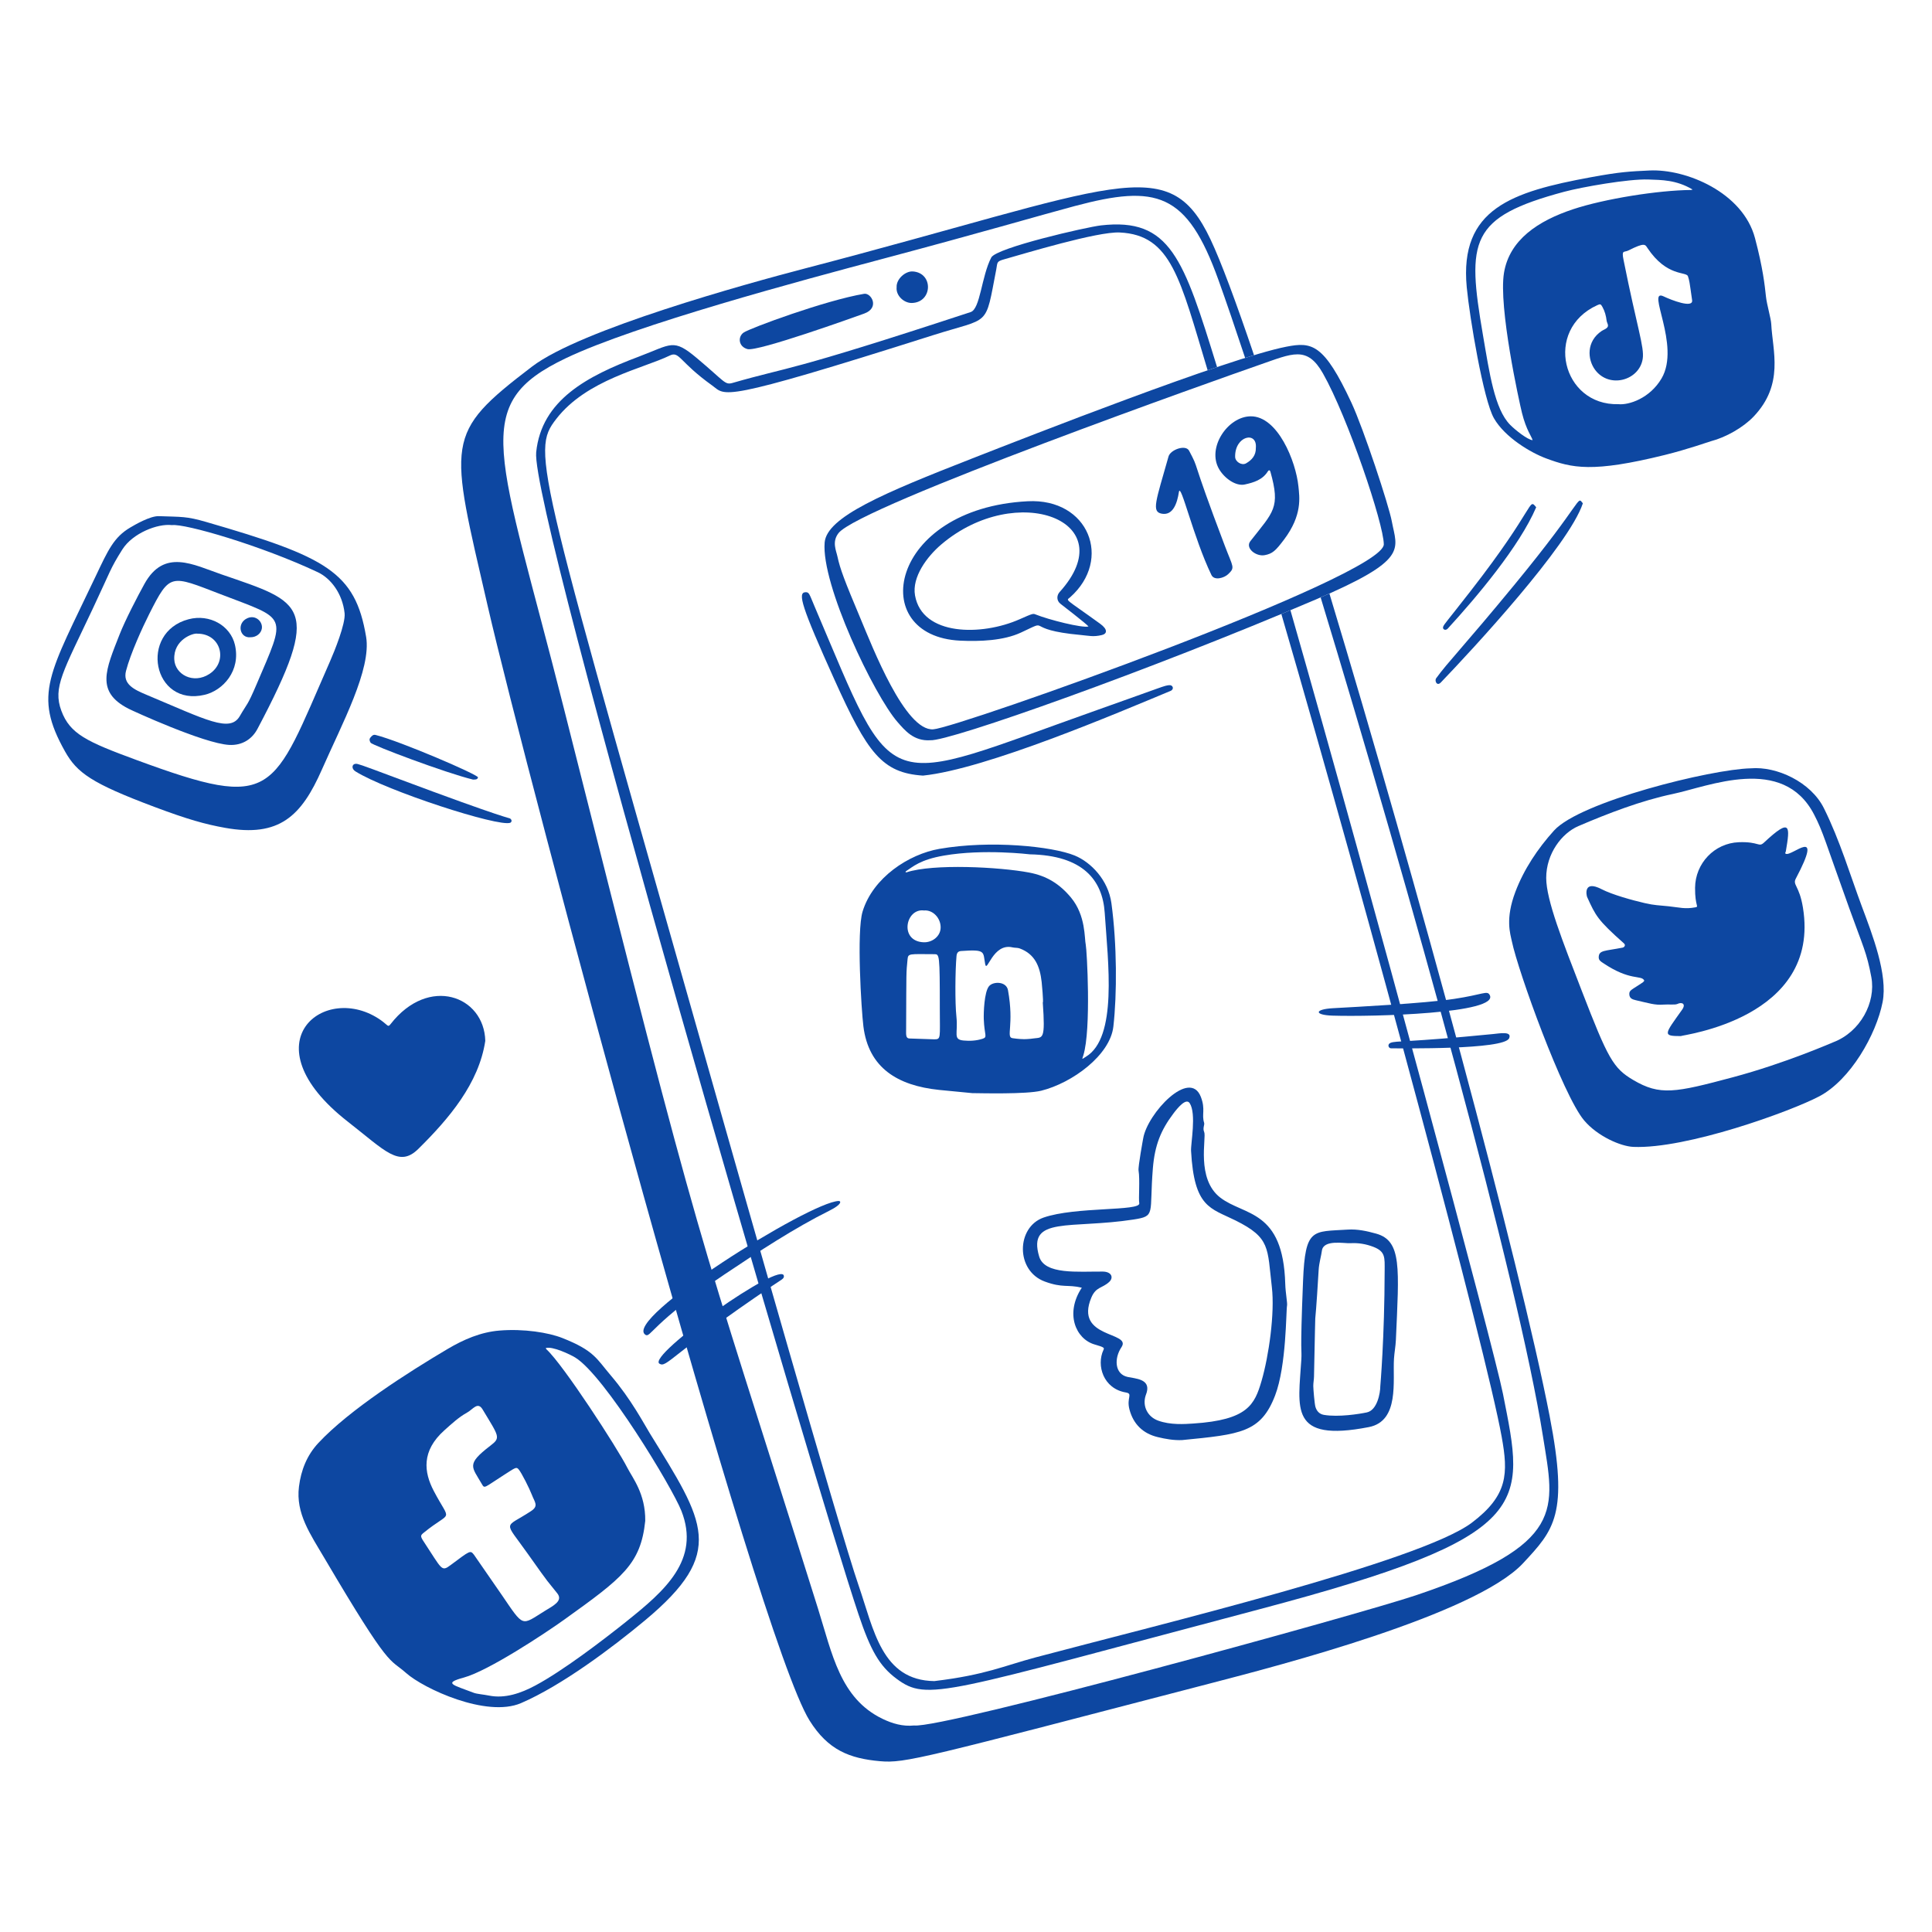 <svg xmlns="http://www.w3.org/2000/svg" width="400" height="400" viewBox="0 0 400 400" fill="none"><path d="M320.86 293.3C314.51 260.62 293.274 182.672 275.24 122.884C274.658 123.144 274.052 123.41 273.422 123.682C291.974 184.716 314.244 264.52 319.466 297.458C321.854 312.52 324.472 319.746 293.084 330.308C281.362 334.252 195.22 357.938 189.258 357.242C186.938 357.484 184.766 356.856 182.71 355.864C173.934 351.626 172.3 342.416 169.354 333.032C142.76 248.33 146.798 265.824 116.79 146.84C103.212 93 96.938 83.794 117.198 74.142C131.686 67.24 165.85 58.09 182.95 53.538C203.544 48.058 215.716 44.472 222.482 42.67C239.406 38.162 245.732 39.752 252.278 57.998C253.856 62.394 255.714 67.83 257.79 74.1C258.422 73.902 259.038 73.712 259.632 73.534C255.9 62.508 252.786 54.128 250.62 49.558C241.836 31.01 231.456 38.668 166.72 55.562C154.452 58.764 120.218 68.208 110.144 75.902C91.82 89.894 93.044 91.058 100.97 125.462C108.944 160.076 156.654 338.702 167.612 356.22C171.432 362.326 175.876 364.074 182.196 364.636C187.422 365.102 190.914 364.056 251.178 348.372C264.356 344.942 305.408 334.346 315.356 323.628C321.768 316.722 324.796 313.582 320.856 293.298L320.86 293.3Z" fill="#0D47A1"></path><path d="M311.17 288.562C309.318 279.182 283.914 184.814 267.168 126.336L265.29 127.12C283.698 190.408 307.588 279.134 310.906 297.472C312.286 305.096 312.21 309.592 304.744 315.246C294.038 323.352 239.372 336.494 214.458 343.13C207.738 344.92 204.128 346.762 193.442 348.052C182.514 347.914 180.898 337.31 177.752 328.218C173.858 316.96 152.712 242.55 149.464 231.088C111.114 95.806 109.784 93.698 115.17 86.732C121.464 78.594 133.156 76.29 138.642 73.622C140.692 72.624 140.512 74.842 147.444 79.808C150.368 81.9 148.322 83.644 193.218 69.386C205.168 65.592 203.91 67.948 206.266 55.776C206.544 54.338 206.27 54.146 207.886 53.692C212.098 52.508 227.172 47.918 231.812 48.134C242.526 48.63 244.306 57.718 250.028 76.66C250.688 76.434 251.338 76.212 251.98 75.996C245.032 53.524 242.314 45.016 227.934 46.666C224.97 47.006 206.282 51.292 205.232 53.312C203.196 57.224 202.962 63.952 200.972 64.606C162.392 77.298 163.792 75.782 151.694 79.274C150.056 79.748 150.15 79.07 144.282 74.148C139.336 69.994 139.086 71.268 132.232 73.846C121.606 77.844 112.11 82.81 111.012 93.638C109.762 105.948 168.244 305.898 177.738 334.216C180.244 341.692 182.076 344.934 185.614 347.562C192.07 352.358 195.062 350.58 260.772 333.176C318.114 317.988 315.756 311.782 311.17 288.562Z" fill="#0D47A1"></path><path d="M178.902 60.83C180.364 60.584 182.216 63.726 178.93 64.918C176.874 65.664 156.874 72.84 154.762 72.278C152.878 71.776 152.716 69.722 153.964 68.854C155.26 67.95 170.902 62.174 178.902 60.83Z" fill="#0D47A1"></path><path d="M185.636 59.484C185.538 57.74 187.488 56.102 188.978 56.198C193.312 56.478 193.098 62.628 188.784 62.728C187.188 62.764 185.464 61.234 185.636 59.484Z" fill="#0D47A1"></path><path d="M244.734 298.154C243.012 298.228 241.338 297.932 239.694 297.536C236.646 296.804 234.658 294.868 233.846 291.832C233.182 289.35 234.654 288.56 233.072 288.292C228.436 287.504 226.956 282.702 228.46 279.484C228.668 279.038 228.646 278.946 226.622 278.356C222.714 277.218 220.45 271.942 223.976 266.602C221.006 265.892 220.072 266.706 216.328 265.336C210.198 263.092 210.42 254.05 216.05 252.088C222.662 249.782 236.206 250.812 235.874 249.114C235.694 248.19 236.042 244.232 235.726 242.352C235.596 241.582 236.666 235.8 236.692 235.656C237.578 230.522 246.328 221.122 248.628 227.112C249.622 229.702 248.75 230.74 249.3 232.454C249.444 232.904 248.95 233.554 249.314 234.37C249.826 235.522 247.574 244.078 252.678 247.976C257.638 251.764 265.672 250.39 266.098 265.832C266.148 267.642 266.57 269.79 266.47 270.292C266.248 271.406 266.362 282.76 263.992 288.928C261.044 296.598 256.832 296.966 244.734 298.154ZM228.292 263.266C230.176 263.28 230.584 264.524 229.666 265.392C228.224 266.752 226.914 266.376 225.962 268.626C222.348 277.178 234.386 275.656 232.19 278.918C230.64 281.22 230.764 284.488 233.442 285.076C235.076 285.434 238.158 285.49 237.432 288.222C237.362 288.482 237.256 288.728 237.176 288.984C236.502 291.182 237.612 293.338 239.784 294.126C242.354 295.06 245.242 294.846 247.092 294.724C258.318 293.984 259.756 290.822 261.19 285.908C262.702 280.724 263.956 271.856 263.324 266.492C262.368 258.352 263.068 256.298 255.798 252.682C250.6 250.098 247.238 250.074 246.596 238.274C246.514 236.752 247.74 230.59 246.312 228.398C245.554 227.234 243.764 229.448 242.93 230.556C240.334 234 239.078 237.112 238.688 241.898C237.914 251.42 239.366 251.766 234.67 252.492C221.636 254.51 212.654 251.732 215.148 260.148C216.276 263.954 223.2 263.23 228.29 263.266H228.292Z" fill="#0D47A1"></path><path d="M279.012 254.576C281.044 254.446 283.002 254.874 284.924 255.412C290.274 256.906 289.654 262.54 289.002 277.446C288.946 278.74 288.688 280.026 288.608 281.32C288.326 285.864 289.796 294.222 283.402 295.464C266.78 298.696 268.826 291.474 269.424 281.528C269.578 278.962 269.12 281.514 269.782 265.212C270.23 254.144 271.74 255.038 279.012 254.576ZM286.678 263.05C286.682 260.382 286.87 259.122 284.358 258.154C282.814 257.558 281.23 257.292 279.564 257.392C278.316 257.468 273.986 256.566 273.684 258.952C273.554 259.982 273.098 261.5 273.016 262.892C271.962 280.548 272.516 264.738 272.05 285.022C272.036 285.672 271.896 286.322 271.902 286.966C271.906 287.578 272.16 290.67 272.348 291.286C272.602 292.126 273.15 292.772 274.098 292.934C277.1 293.446 281.454 292.75 282.99 292.424C285.152 291.966 285.778 288.4 285.778 286.976C285.778 286.976 286.652 276.994 286.678 263.05Z" fill="#0D47A1"></path><path d="M75.796 131.83C73.544 118.428 67.582 115.276 42.686 108.066C38.538 106.864 37.674 107.04 32.914 106.864C31.044 106.794 27.786 108.738 26.978 109.212C23.594 111.2 22.392 113.852 19.832 119.254C10.204 139.564 6.796 143.718 13.466 155.584C15.948 160.002 18.96 162.178 31.944 167.05C38.85 169.642 42.462 170.654 46.624 171.398C57.822 173.398 62.398 168.986 66.652 159.314C70.804 149.87 76.93 138.562 75.798 131.828L75.796 131.83ZM68.344 136.888C56.244 164.436 57.112 167.964 28.302 157.366C17.92 153.548 14.486 151.956 12.7 147.148C10.908 142.322 13.064 139.052 19.22 125.992C22.948 118.086 22.75 117.856 25.326 113.768C27.46 110.384 32.64 108.358 35.596 108.72C38.26 108.362 53.994 112.922 65.796 118.47C68.492 119.738 70.904 122.888 71.346 126.966C71.578 129.11 69.212 134.91 68.344 136.888Z" fill="#0D47A1"></path><path d="M105.652 169.488C105.416 169.284 105.506 169.862 81.666 160.93C74.31 158.174 74.084 158.128 73.666 158.136C72.868 158.152 72.682 159.136 73.588 159.704C79.996 163.732 103.24 171.282 105.654 170.344C105.724 170.316 106.206 169.964 105.654 169.486L105.652 169.488Z" fill="#0D47A1"></path><path d="M97.93 161.404C98.348 161.404 98.882 161.436 98.96 160.944C99.044 160.41 82.878 153.45 77.758 152.164C77.256 152.038 76.974 152.368 76.696 152.698C76.386 153.064 76.524 153.418 76.728 153.766C77.042 154.296 92.26 160.026 97.93 161.404Z" fill="#0D47A1"></path><path d="M45.952 118.956C39.976 116.9 33.99 113.508 29.9 120.9C28.486 123.458 25.91 128.414 24.744 131.396C21.91 138.65 19.742 143.216 26.61 146.732C27.47 147.172 42.212 153.942 47.45 154.226C50.118 154.372 52.174 153.052 53.31 150.904C66.89 125.238 62.782 124.746 45.95 118.954L45.952 118.956ZM53.08 141.778C51.182 146.228 51.22 145.538 49.656 148.246C47.624 151.764 42.738 149.054 30.292 143.832C27.744 142.764 25.378 141.642 26.092 138.894C27.028 135.298 29.516 129.854 30.9 127.116C35.222 118.56 35.266 119.028 45.676 123.028C59.652 128.398 59.37 127.028 53.082 141.776L53.08 141.778Z" fill="#0D47A1"></path><path d="M39.038 128.21C28.716 130.934 31.58 146.434 42.38 143.848C46.158 142.944 49.896 138.892 48.636 133.49C47.716 129.55 43.424 127.052 39.04 128.21H39.038ZM43.354 139.538C40.036 141.702 36.232 139.654 36.082 136.526C35.884 132.42 40.004 131.022 40.844 131.194C45.796 131.176 47.282 136.978 43.354 139.538Z" fill="#0D47A1"></path><path d="M51.252 127.975C48.932 128.963 49.59 132.189 51.892 131.937C53.066 131.937 54.048 131.153 54.212 130.131C54.434 128.747 52.972 127.241 51.252 127.975Z" fill="#0D47A1"></path><path d="M366.718 67.1C366.658 65.888 365.804 63.096 365.622 61.392C365.378 59.1 364.996 55.494 363.348 49.284C360.842 39.84 349.078 34.93 341.5 35.298C337.5 35.492 335.504 35.562 329.324 36.704C313.046 39.71 302.132 43.214 303.672 59.456C304.272 65.786 307.138 82.836 309.314 86.612C311.61 90.594 316.956 93.736 320.094 94.9C325.482 96.9 329.65 97.916 344.716 94.186C349.394 93.028 353.904 91.434 354.224 91.35C357.34 90.544 360.93 88.492 363.068 86.246C369.428 79.562 366.998 72.664 366.718 67.1ZM344.448 61.368C340.68 59.562 348.03 71.508 344.008 78.352C341.586 82.472 337.246 83.902 335.062 83.68C323.418 83.99 319.55 68.266 330.682 63.192C331.336 62.894 331.426 62.94 331.764 63.544C332.258 64.426 332.516 65.39 332.632 66.38C332.688 66.858 333.148 67.368 332.762 67.81C332.474 68.14 331.982 68.274 331.602 68.53C328.412 70.676 328.632 74.42 330.27 76.6C333.21 80.512 339.43 78.776 340.108 74.266C340.47 71.858 338.934 67.808 336.132 53.788C335.704 51.648 336.224 52.322 337.172 51.844C340.55 50.138 340.602 50.618 341.098 51.362C345.106 57.36 349.14 56.178 349.47 57.196C349.782 58.156 349.774 58.202 350.334 62.156C350.58 63.9 346.042 62.132 344.454 61.372L344.448 61.368ZM350.114 39.334C343.298 39.388 332.194 41.166 325.724 43.308C318.408 45.73 312.532 49.658 311.39 56.462C310.202 63.538 314.56 83.284 315.112 85.502C315.998 89.066 317.168 90.468 317.312 91.136C316.25 91.044 313.692 89.002 312.662 87.958C309.434 84.684 308.382 77.262 307.024 69.336C303.668 49.758 304.216 44.978 323.836 39.706C327.502 38.722 337.224 37.012 341.27 37.164C343.952 37.264 347.024 37.21 350.43 39.238C350.324 39.27 350.222 39.332 350.114 39.334Z" fill="#0D47A1"></path><path d="M313.658 120.934C303.03 133.858 299.744 137.096 297.342 140.428C296.97 140.944 297.492 142.15 298.308 141.3C304.762 134.58 324.796 112.992 327.714 104.208C326.42 102.602 328.102 103.37 313.658 120.934Z" fill="#0D47A1"></path><path d="M299.75 130.136C305.708 123.64 314.59 113.124 318.052 105.022C316.382 102.998 318.13 104.836 304.428 122.424C299.272 129.042 299.078 129.102 298.8 129.738C298.578 130.244 299.236 130.698 299.752 130.138L299.75 130.136Z" fill="#0D47A1"></path><path d="M126.452 284.762C123.496 281.306 123.06 279.64 116.414 277.016C113.57 275.894 108.45 275.062 103.388 275.48C99.514 275.8 95.978 277.336 92.682 279.286C84.59 284.072 72.336 291.874 65.92 298.748C63.534 301.304 62.322 304.396 61.896 307.806C61.206 313.338 64.226 317.594 67.2 322.642C81.004 346.068 80.532 343.214 84.078 346.378C87.666 349.58 100.718 355.692 107.874 352.61C116.282 348.99 126.704 341.176 133.54 335.482C150.478 321.374 145.876 315.168 134.546 296.766C133.298 294.738 130.684 289.714 126.448 284.762H126.452ZM87.686 319.112C86.962 318.016 87.096 317.85 87.704 317.354C93.64 312.502 93.392 315.526 89.796 308.662C87.778 304.81 87.194 300.422 92.01 296.124C93.496 294.798 94.956 293.422 96.724 292.448C97.93 291.784 98.9 290.118 99.916 291.808C103.334 297.492 103.73 297.626 101.508 299.33C96.44 303.214 97.694 303.646 99.764 307.26C100.348 308.28 100.226 307.998 104.308 305.394C106.734 303.846 106.882 303.654 107.362 304.196C107.982 304.898 109.652 308.26 110.118 309.486C110.708 311.036 111.588 311.778 109.928 312.868C104.324 316.552 104.23 314.562 109.274 321.698C114.188 328.65 113.12 327.008 115.394 329.902C116.628 331.472 114.488 332.478 112.796 333.526C107.868 336.578 108.54 337.032 103.896 330.232C102.652 328.41 98.248 322.046 98.138 321.906C97.35 320.912 97.38 320.994 93.246 324.068C91.354 325.476 91.524 324.92 87.686 319.108V319.112ZM129.752 335.66C124.698 339.696 116.516 345.932 110.814 348.978C107.844 350.564 104.554 351.718 101.25 351.052C100.146 350.83 98.726 350.72 98.114 350.486C93.752 348.814 91.682 348.508 96.044 347.316C101.088 345.938 112.76 338.24 116.856 335.302C128.918 326.654 132.652 323.85 133.59 314.884C133.66 309.25 130.942 305.968 129.886 303.89C127.792 299.764 116.622 282.554 113.152 279.378C113.076 279.31 113.046 279.192 112.994 279.1C114.404 278.674 118.104 280.454 119.096 281.062C125.168 284.782 139.16 307.936 141.078 312.816C145.056 322.942 137.606 329.382 129.75 335.656L129.752 335.66Z" fill="#0D47A1"></path><path d="M173.632 248.65C167.586 248.85 128.82 273.15 133.622 276.354C134.698 277.072 134.812 274.032 150.002 263.852C157.024 259.148 164.542 254.226 171.696 250.668C174.416 249.316 174.134 248.632 173.632 248.65Z" fill="#0D47A1"></path><path d="M136.53 282.336C138.044 283.292 138.896 280.358 160.02 266.132C161.852 264.898 162.322 264.758 162.298 264.216C162.15 260.642 133.866 280.656 136.53 282.338V282.336Z" fill="#0D47A1"></path><path d="M385.48 187.678C383.132 181.386 380.924 173.956 377.606 167.306C374.912 161.908 367.86 158.614 362.474 159.074C354.27 159.254 327.152 165.97 321.74 171.96C318.38 175.678 315.518 179.96 313.744 184.642C311.614 190.266 312.692 193.32 313.01 194.87C314.29 201.078 323.554 226.722 327.97 231.962C330.754 235.266 335.566 237.344 338.17 237.452C349.154 237.91 370.658 230.144 376.658 226.984C383.108 223.586 388.454 214.204 389.772 207.484C390.894 201.762 387.614 193.4 385.48 187.678ZM379.578 215.78C379.212 215.92 369.648 220.124 358.774 223.034C346.788 226.242 343.678 226.868 338.146 223.604C333.992 221.154 332.934 219.228 327.44 205.014C323.564 194.986 320.128 186.354 320.126 181.766C320.124 176.74 323.346 172.514 326.78 171.038C332.868 168.422 339.838 165.744 346.322 164.388C353.714 162.842 369.126 156.188 375.572 168.606C377.47 172.262 377.828 174.03 382.886 188.086C385.744 196.03 386.49 197.19 387.442 202.314C388.416 207.554 385.156 213.654 379.576 215.78H379.578Z" fill="#0D47A1"></path><path d="M308.414 205.976C307.872 205.03 307.082 205.906 301.03 206.816C294.766 207.758 280.848 208.462 275.972 208.738C272.11 208.956 272.038 210.152 275.904 210.276C284.124 210.538 310.636 209.852 308.414 205.976Z" fill="#0D47A1"></path><path d="M309.124 214.088C291.132 215.86 289.058 215.444 287.902 215.908C287.174 216.2 287.448 217.058 288.042 217.05C289.866 217.022 311.422 217.392 312.452 214.958C313.084 213.464 310.54 213.948 309.124 214.088Z" fill="#0D47A1"></path><path d="M369.726 176.764C369.484 176.648 369.706 176.444 369.736 176.268C370.618 171.074 370.838 169.192 365.234 174.43C364.078 175.51 364.26 174.21 359.99 174.374C354.946 174.568 350.992 178.75 350.946 183.798C350.91 187.72 351.864 187.69 350.974 187.858C348.872 188.254 347.708 187.874 345.484 187.636C343.358 187.406 342.626 187.464 340.486 186.968C338.004 186.392 333.844 185.262 331.576 184.09C327.742 182.11 328.456 185.404 328.602 185.724C330.37 189.612 330.766 190.478 336.208 195.306C336.704 195.746 336.184 196.15 335.99 196.188C332.208 196.932 331.032 196.694 330.996 198.188C330.982 198.8 331.442 199.074 331.84 199.344C337.55 203.212 339.788 201.786 340.42 202.996C340.456 203.066 340.244 203.312 340.1 203.41C337.846 204.946 337.268 204.97 337.334 205.898C337.39 206.682 337.91 206.908 338.67 207.082C341.47 207.718 342.596 208.128 344.406 207.992C345.506 207.91 346.824 208.084 347.278 207.862C348.246 207.39 349.116 207.848 348.258 209.054C344.612 214.178 344.132 214.512 347.988 214.512C347.988 214.312 377.044 210.974 373.278 187.904C372.526 183.3 371.092 183.254 371.806 181.9C377.736 170.678 370.996 177.382 369.722 176.768L369.726 176.764Z" fill="#0D47A1"></path><path d="M230.51 212.546C229.832 218.476 221.994 224.218 215.582 225.818C212.5 226.586 203.038 226.334 201.29 226.32C201.16 226.32 194.468 225.662 194.44 225.656C185.818 224.76 179.824 221.094 178.756 212.49C178.332 209.084 177.328 192.87 178.588 188.73C180.738 181.676 188.162 176.852 194.482 175.75C205.104 173.9 217.894 175.238 222.496 177.124C225.86 178.502 229.45 182.196 230.106 186.998C231.266 195.49 231.274 205.858 230.51 212.546ZM228.718 188.968C228.264 182.212 224.232 177.098 213.224 176.88C213.172 176.88 203.66 175.714 195.446 177.136C190.438 178.002 189.006 179.462 187.572 180.376C187.52 180.408 187.508 180.496 187.474 180.556C187.544 180.574 187.622 180.626 187.678 180.608C193.192 178.784 206.922 179.494 213.062 180.65C216.76 181.346 219.42 183.04 221.744 185.842C224.834 189.568 224.5 194.306 224.798 195.628C225.016 196.598 225.96 213.072 224.296 218.492C223.99 219.49 223.944 219.314 224.798 218.802C231.412 214.842 229.41 199.284 228.718 188.968ZM215.896 207.558C216.082 207.544 215.682 203.46 215.664 203.302C215.29 199.99 214.232 197.512 211.108 196.36C210.654 196.192 210.12 196.262 209.636 196.146C205.55 195.172 204.352 201.57 203.974 199.612C203.484 197.06 204.21 196.518 198.986 196.898C198.36 196.944 198.096 197.274 198.034 197.96C197.766 200.936 197.7 207.57 198.02 210.54C198.386 213.946 197.246 215.202 199.464 215.426C200.792 215.56 202.182 215.474 203.45 215.06C204.516 214.71 203.804 214.354 203.682 211.022C203.634 209.704 203.766 205.434 204.75 204.2C205.594 203.142 208.356 203.138 208.694 205.012C210.01 212.294 208.22 214.734 209.622 214.942C212.096 215.31 213.236 215.09 214.096 214.984C215.906 214.76 216.444 215.308 215.896 207.554V207.558ZM194.578 208.816C194.578 197.442 194.504 197.558 193.418 197.554C188.254 197.534 188.022 197.364 187.9 198.602C187.604 201.65 187.658 200.616 187.604 213.058C187.598 214.19 187.502 214.972 188.276 215.008C188.578 215.022 193.348 215.18 193.394 215.18C194.87 215.18 194.578 215.002 194.578 208.816ZM191.298 188.504C187.484 188.002 186.12 194.862 191.21 195.088C192.974 195.166 194.724 193.886 194.75 192.04C194.778 190.082 193.144 188.332 191.298 188.504Z" fill="#0D47A1"></path><path d="M100.474 215.502C99.132 224.352 92.938 231.614 86.622 237.856C82.626 241.804 79.79 238.294 72.028 232.24C50.986 215.834 67.37 203.076 78.886 211.242C80.338 212.272 80.288 212.774 80.872 212.022C88.744 201.908 100.246 206.174 100.474 215.502Z" fill="#0D47A1"></path><path d="M192.602 153.26C189.182 153.482 187.346 151.222 185.85 149.52C180.966 143.958 169.988 120.98 170.736 112.308C171.19 107.04 182.902 102.106 201.358 94.888C212.606 90.488 254.326 74.12 266.316 71.782C271.598 70.752 274.094 71.128 279.796 83.37C282.32 88.79 287.55 104.652 288.154 107.914C289.244 113.798 291.814 115.838 272.33 124.156C237.974 138.822 196.454 153.56 192.602 153.26ZM193.228 151C198.406 150.636 286.542 119.314 286.502 112.688C286.476 108.424 279.04 86.376 273.908 77.322C270.612 71.508 267.574 73.176 260.756 75.54C253.592 78.024 177.946 104.784 173.602 110.38C172.206 112.18 173.12 113.98 173.38 115.206C173.926 117.786 174.866 120.24 178.16 128.074C180.628 133.944 187.386 151.412 193.228 151Z" fill="#0D47A1"></path><path d="M191.108 160.582C182.598 160.03 179.594 155.862 172.782 140.762C165.918 125.546 165.092 122.692 166.764 122.612C167.552 122.574 167.556 122.992 168.638 125.53C185.782 165.746 181.628 163.112 227.474 146.886C241.316 141.986 240.894 142.002 242.026 141.86C242.866 141.754 243.166 142.708 242.336 143.052C231.41 147.59 204.2 159.22 191.104 160.58L191.108 160.582Z" fill="#0D47A1"></path><path d="M212.778 103.778C225.41 103.124 230.382 115.84 221.558 123.662C220.684 124.436 220.282 123.718 227.762 129.134C229.442 130.35 229.192 131.232 228.124 131.482C226.32 131.906 225.474 131.62 223.78 131.468C211.404 130.352 217.938 127.906 211.376 130.966C207.742 132.66 202.814 132.828 198.81 132.642C179.246 131.732 183.97 105.268 212.778 103.778ZM194.898 112.71C191.95 115.212 188.77 119.474 189.446 123.282C190.938 131.69 203.218 131.704 211.104 128.21C213.87 126.984 213.892 127.008 214.412 127.216C217.174 128.326 224.078 130.066 225.364 129.704C225.048 129.24 219.606 125.044 219.558 125.008C218.752 124.39 218.726 123.3 219.382 122.576C232.766 107.788 210.476 99.494 194.898 112.71Z" fill="#0D47A1"></path><path d="M258.914 86.194C264.534 86.118 268.304 95.508 268.826 100.71C269.048 102.924 269.676 106.636 265.842 111.718C264.088 114.042 263.452 114.636 261.846 114.938C260.036 115.28 257.754 113.476 258.872 112.046C263.67 105.912 265.132 105.17 263.026 97.67C262.924 97.304 262.698 97.266 262.488 97.6C261.384 99.358 259.582 99.896 257.726 100.306C255.856 100.718 253.506 99.024 252.394 97.114C249.838 92.716 254.166 86.258 258.914 86.194ZM260.01 92.724C260.326 89.188 255.638 90.214 255.722 94.59C255.742 95.606 257.086 96.438 257.972 95.936C259.192 95.246 260.05 94.266 260.01 92.724Z" fill="#0D47A1"></path><path d="M241.934 94.502C242.328 93.106 245.48 91.968 246.19 93.318C248.526 97.768 246.124 93.342 253.614 113.072C255.29 117.486 255.764 117.482 254.25 118.9C253.448 119.652 251.41 120.284 250.812 119.044C247.042 111.228 244.424 99.66 244.078 101.878C243.718 104.198 242.858 106.764 240.546 106.356C238.342 105.966 239.312 103.782 241.934 94.502Z" fill="#0D47A1"></path></svg>
